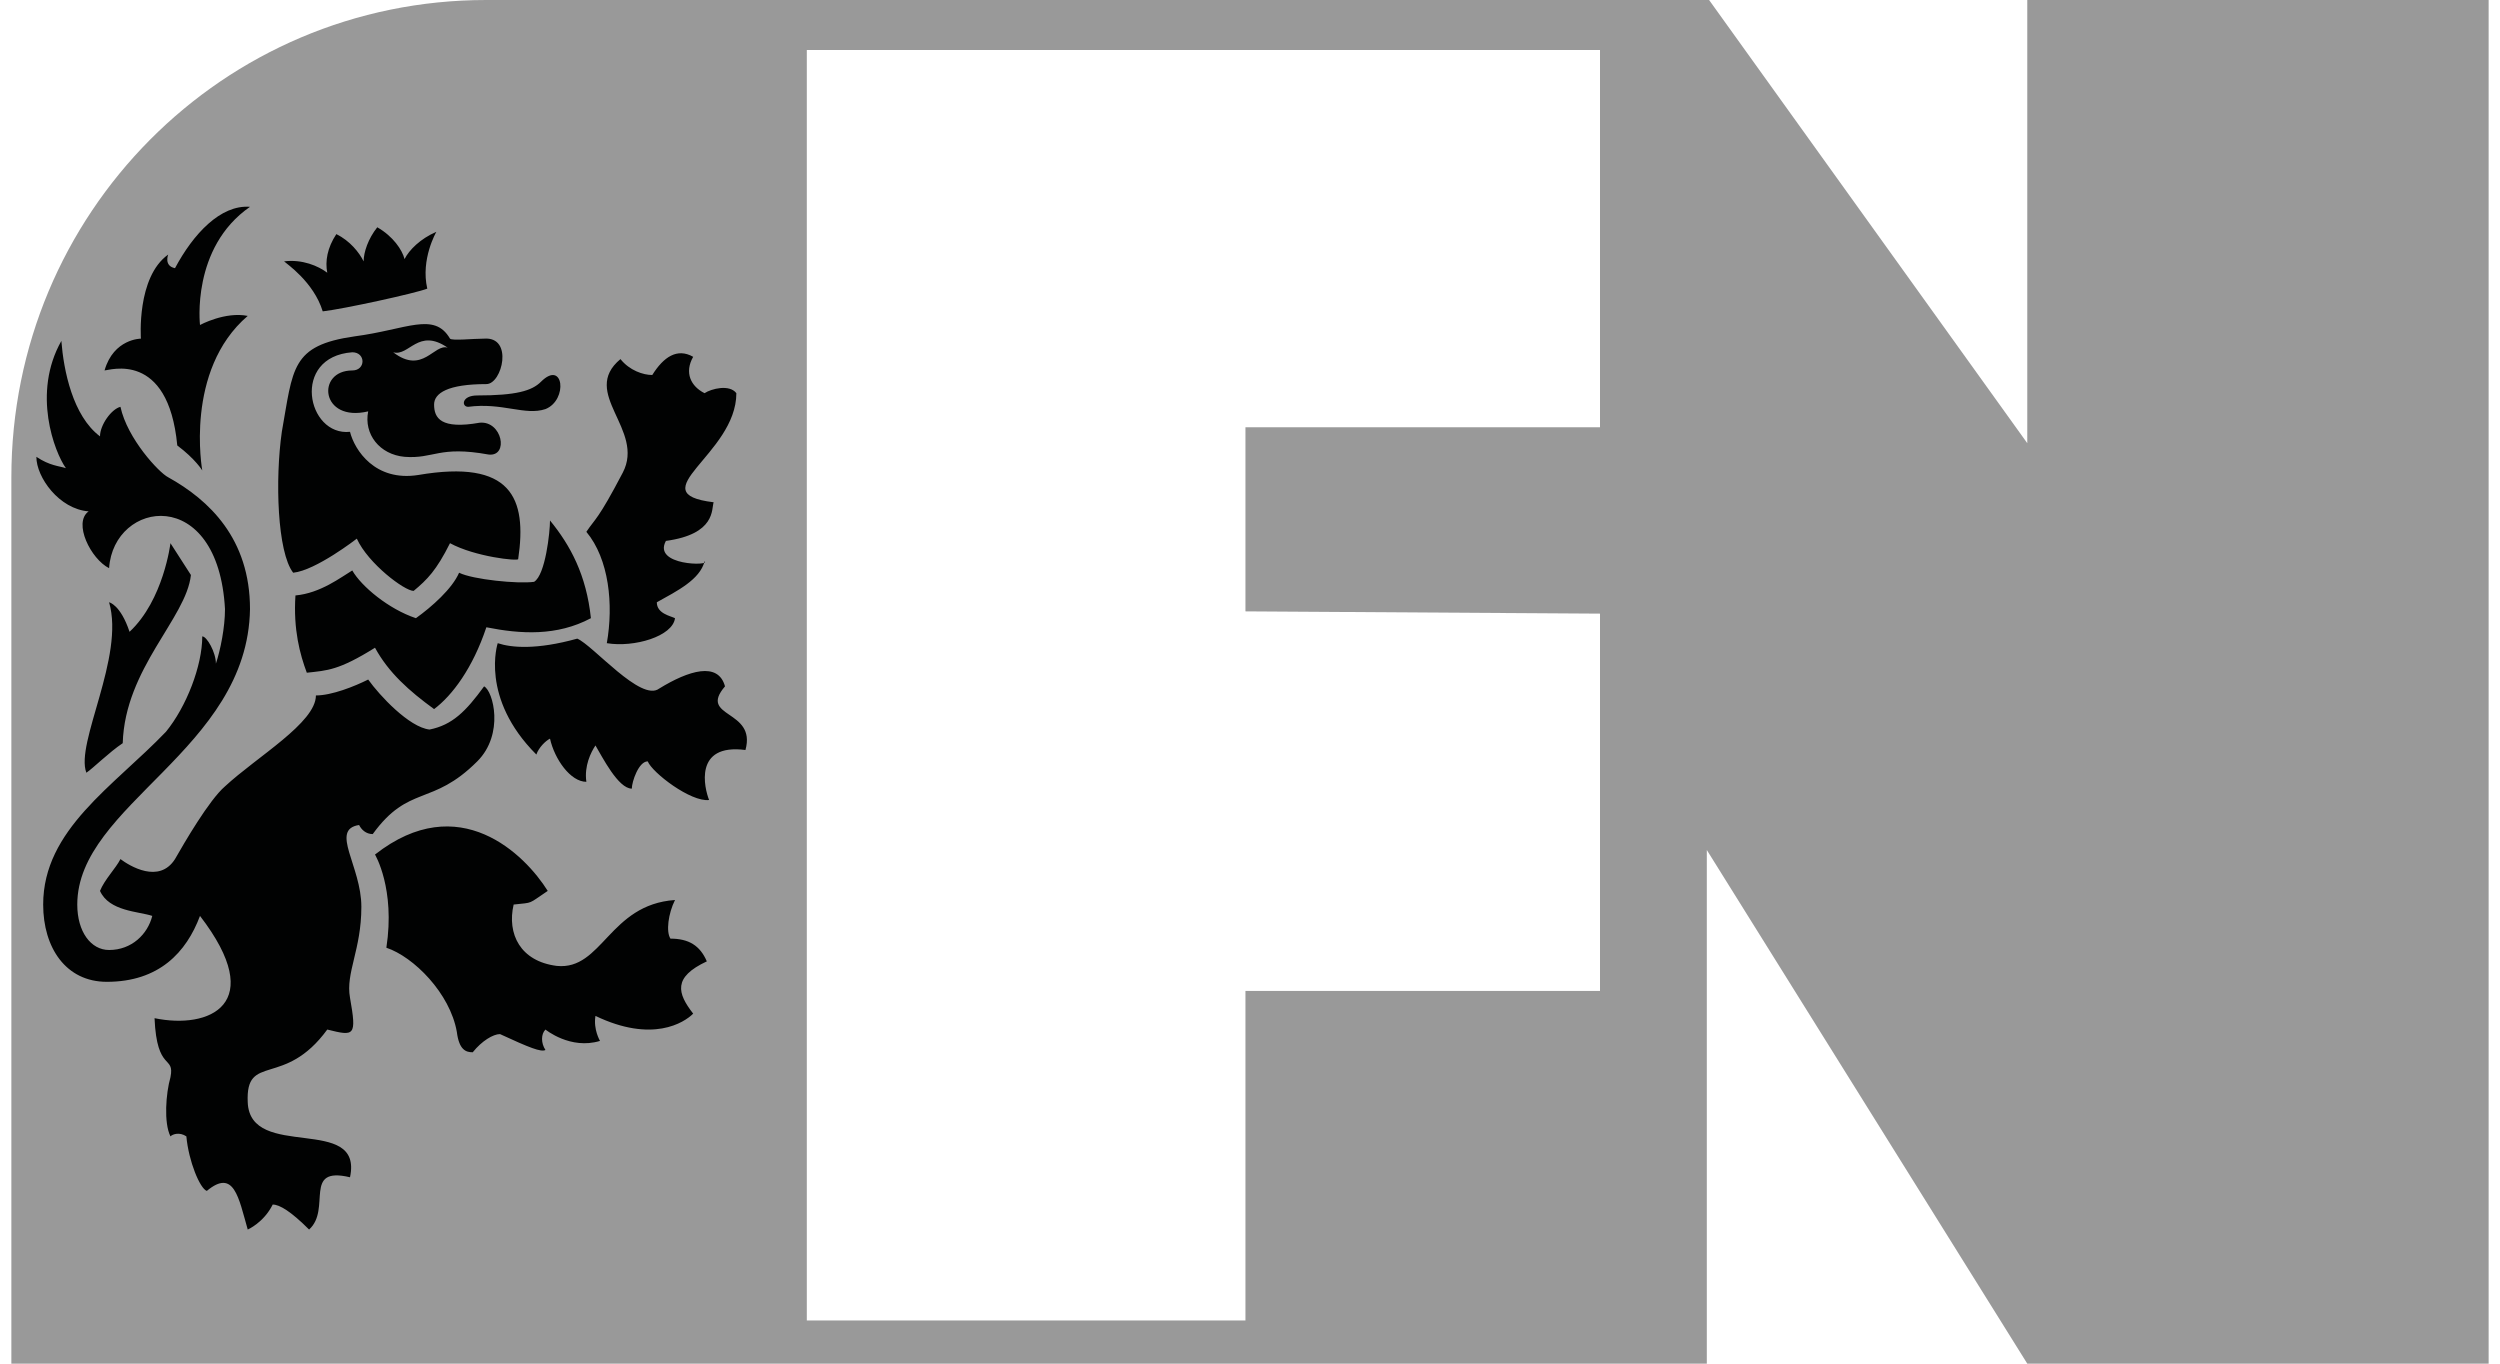 <?xml version="1.0" encoding="utf-8"?>
<!-- Generator: Adobe Illustrator 22.0.1, SVG Export Plug-In . SVG Version: 6.00 Build 0)  -->
<svg version="1.1" id="Layer_1" xmlns="http://www.w3.org/2000/svg" xmlns:xlink="http://www.w3.org/1999/xlink" x="0px" y="0px"
	 viewBox="0 0 110 60" style="enable-background:new 0 0 110 60;" xml:space="preserve">
<style type="text/css">
	.st0{fill:#999999;}
	.st1{fill:#010202;}
</style>
<path class="st0" d="M21.4,0h53.8l14,19.5V0h20.3v60H89.2L75.1,37.4V60H0.5V21C0.5,9.4,9.8,0,21.4,0 M35.5,58.1h19.3V43.6h15.6V27
	l-15.6-0.1v-8.1h15.6V2.2H35.5V58.1"/>
<path class="st1" d="M14.2,13.7c0.9-0.1,4.1-0.8,4.6-1c-0.3-1.3,0.4-2.5,0.4-2.5c-0.7,0.3-1.2,0.8-1.4,1.2c-0.1-0.4-0.5-1-1.2-1.4
	c-0.4,0.5-0.6,1.1-0.6,1.5c-0.2-0.4-0.6-0.9-1.2-1.2c-0.4,0.6-0.5,1.2-0.4,1.7c-0.4-0.3-1.1-0.6-1.9-0.5
	C12.6,11.6,13.8,12.4,14.2,13.7 M21,17.4c1.7,0,2.4-0.2,2.8-0.6c1-1,1.2,0.8,0.2,1.2c-0.9,0.3-1.9-0.3-3.4-0.1
	C20.3,17.9,20.3,17.4,21,17.4 M16.5,37.6c3.7-2.9,6.6,0,7.6,1.6c-0.9,0.6-0.6,0.5-1.5,0.6c-0.3,1.3,0.3,2.5,1.9,2.7
	c2,0.2,2.3-2.7,5.2-2.9c-0.3,0.6-0.4,1.4-0.2,1.7c0.8,0,1.3,0.3,1.6,1c-1.5,0.7-1.3,1.4-0.6,2.3c-0.4,0.4-1.8,1.3-4.3,0.1
	c-0.1,0.6,0.2,1.1,0.2,1.1c-1.3,0.4-2.4-0.5-2.4-0.5c-0.2,0.2-0.2,0.6,0,0.9c-0.2,0.1-0.7-0.1-2-0.7c-0.3,0-0.8,0.3-1.2,0.8
	c-0.3,0-0.6-0.1-0.7-0.9c-0.3-1.7-1.9-3.3-3.1-3.7C17.4,39.1,16.5,37.6,16.5,37.6 M28.5,33.5c-0.4,0-0.7,0.9-0.7,1.2
	c-0.6,0-1.3-1.4-1.6-1.9c-0.2,0.3-0.5,0.9-0.4,1.6c-0.7,0-1.4-1-1.6-1.9c-0.2,0.1-0.5,0.4-0.6,0.7c-2.5-2.5-1.7-4.9-1.7-4.9
	c0.6,0.2,1.7,0.3,3.5-0.2c0.7,0.3,2.8,2.8,3.6,2.2c1.3-0.8,2.6-1.2,2.9-0.1c-1.2,1.4,1.4,1,0.9,2.8c-2.3-0.3-1.8,1.7-1.6,2.2
	C30.4,35.3,28.7,34,28.5,33.5 M21.3,30.2c0.4,0.2,0.9,2.1-0.3,3.3c-2,2-3,1-4.6,3.2c-0.3,0-0.5-0.2-0.6-0.4
	c-1.3,0.2,0.1,1.8,0.1,3.6c0,1.9-0.7,2.9-0.5,4c0.3,1.7,0.2,1.7-1,1.4c-1.9,2.6-3.6,1-3.5,3.2c0.1,2.6,5.1,0.5,4.5,3.3
	c-2.1-0.5-0.8,1.4-1.8,2.3C12.8,53.3,12.3,53,12,53c-0.4,0.8-1.1,1.1-1.1,1.1c-0.4-1.4-0.6-2.7-1.8-1.7c-0.3-0.1-0.8-1.3-0.9-2.4
	c-0.3-0.2-0.6-0.1-0.7,0c-0.3-0.6-0.2-1.9,0-2.6c0.2-1-0.6-0.2-0.7-2.6c2.4,0.5,5-0.6,2-4.5c-0.6,1.6-1.8,2.9-4.1,2.9
	c-1.8,0-2.8-1.5-2.8-3.4c0-3.3,3.1-5.2,5.4-7.6c0.9-1.1,1.6-2.9,1.6-4.2c0.2,0,0.6,0.7,0.6,1.2c0.2-0.6,0.4-1.6,0.4-2.4
	C9.6,21.3,5,22,4.8,25c-0.8-0.4-1.6-2-0.9-2.5c-1.3-0.1-2.3-1.5-2.3-2.4c0.6,0.4,1,0.4,1.3,0.5c-0.5-0.7-1.5-3.3-0.2-5.6
	c0.1,1.3,0.5,3.3,1.7,4.2c0-0.5,0.5-1.2,0.9-1.3C5.6,19.3,7,20.8,7.4,21c1.8,1,3.6,2.7,3.6,5.8c-0.1,6.2-7.6,8.6-7.6,13
	c0,1.2,0.6,2,1.4,2c1,0,1.7-0.7,1.9-1.5c-0.6-0.2-1.9-0.2-2.3-1.1c0.2-0.5,0.7-1,0.9-1.4c0.4,0.3,1.7,1.1,2.4,0
	c0.4-0.7,1.5-2.6,2.2-3.2c1.4-1.3,4-2.8,4-4c0.7,0,1.7-0.4,2.3-0.7c0.5,0.7,1.8,2.1,2.7,2.2C19.9,31.9,20.5,31.3,21.3,30.2
	 M26.7,28.3c0.3-1.7,0.1-3.7-0.9-4.9c0.4-0.6,0.5-0.5,1.6-2.6c1-1.9-1.9-3.5-0.1-5c0.4,0.5,1,0.7,1.4,0.7c0.5-0.8,1.1-1.2,1.8-0.8
	c-0.4,0.7-0.1,1.3,0.5,1.6c0.3-0.2,1.1-0.4,1.4,0c0,2.7-4.3,4.4-1,4.8c-0.1,0.3,0.1,1.4-2.1,1.7c-0.6,1.1,2,1.1,1.7,0.9
	c-0.2,0.8-1.2,1.3-2.1,1.8c0,0.5,0.6,0.6,0.8,0.7C29.6,28,27.9,28.5,26.7,28.3 M12.9,25.2c1-0.1,2.8-1.5,2.8-1.5
	c0.5,1.1,2.1,2.3,2.5,2.3c0.6-0.5,1-0.9,1.6-2.1c1.1,0.6,3,0.8,3,0.7c0.4-2.7-0.3-4.4-4.4-3.7c-1.9,0.3-2.8-1.1-3-1.9
	c-1.9,0.2-2.6-3.3,0.1-3.5c0.6,0,0.6,0.8,0,0.8c-1.6,0-1.4,2.3,0.7,1.8c-0.2,1,0.5,1.9,1.6,2c1.3,0.1,1.5-0.5,3.7-0.1
	c0.9,0.1,0.6-1.5-0.4-1.4c-1.7,0.3-2-0.2-2-0.8c0-0.5,0.6-0.9,2.3-0.9c0.7,0,1.2-2.1-0.1-2c-0.5,0-1.4,0.1-1.5,0
	c-0.7-1.2-1.9-0.4-4.2-0.1c-2.8,0.4-2.7,1.4-3.2,4.2C12.1,21.1,12.2,24.3,12.9,25.2 M13,26.2c-0.1,1.5,0.2,2.6,0.5,3.4
	c0.9-0.1,1.4-0.1,3-1.1c0.6,1.1,1.5,1.9,2.6,2.7c0.8-0.6,1.7-1.8,2.3-3.6c1.5,0.3,3.1,0.4,4.6-0.4c-0.2-1.9-0.9-3.2-1.8-4.3
	c0,0.5-0.2,2.4-0.7,2.7c-0.7,0.1-2.7-0.1-3.3-0.4c-0.3,0.7-1.2,1.5-1.9,2c-1.2-0.4-2.4-1.4-2.8-2.1C15,25.4,14.1,26.1,13,26.2
	 M3.8,34c0.3-0.2,1-0.9,1.6-1.3c0.1-3.3,2.8-5.5,3-7.4l-0.9-1.4c0,0-0.3,2.5-1.8,3.9c-0.4-1.2-0.9-1.3-0.9-1.3
	C5.5,28.9,3.3,32.7,3.8,34 M8.9,20.7c0,0-0.8-4.4,2-6.8c-1-0.2-2.1,0.4-2.1,0.4S8.4,10.9,11,9.1C9.7,9,8.5,10.3,7.7,11.8
	c-0.5-0.1-0.3-0.6-0.3-0.6c-1.4,1-1.2,3.7-1.2,3.7s-1.2,0-1.6,1.4c0.2,0,2.8-0.9,3.2,3.3C8.6,20.2,8.9,20.7,8.9,20.7 M17.3,15.5
	c0.7,0.2,1.1-1.1,2.4-0.2C19.1,15.1,18.6,16.5,17.3,15.5"/>
</svg>
